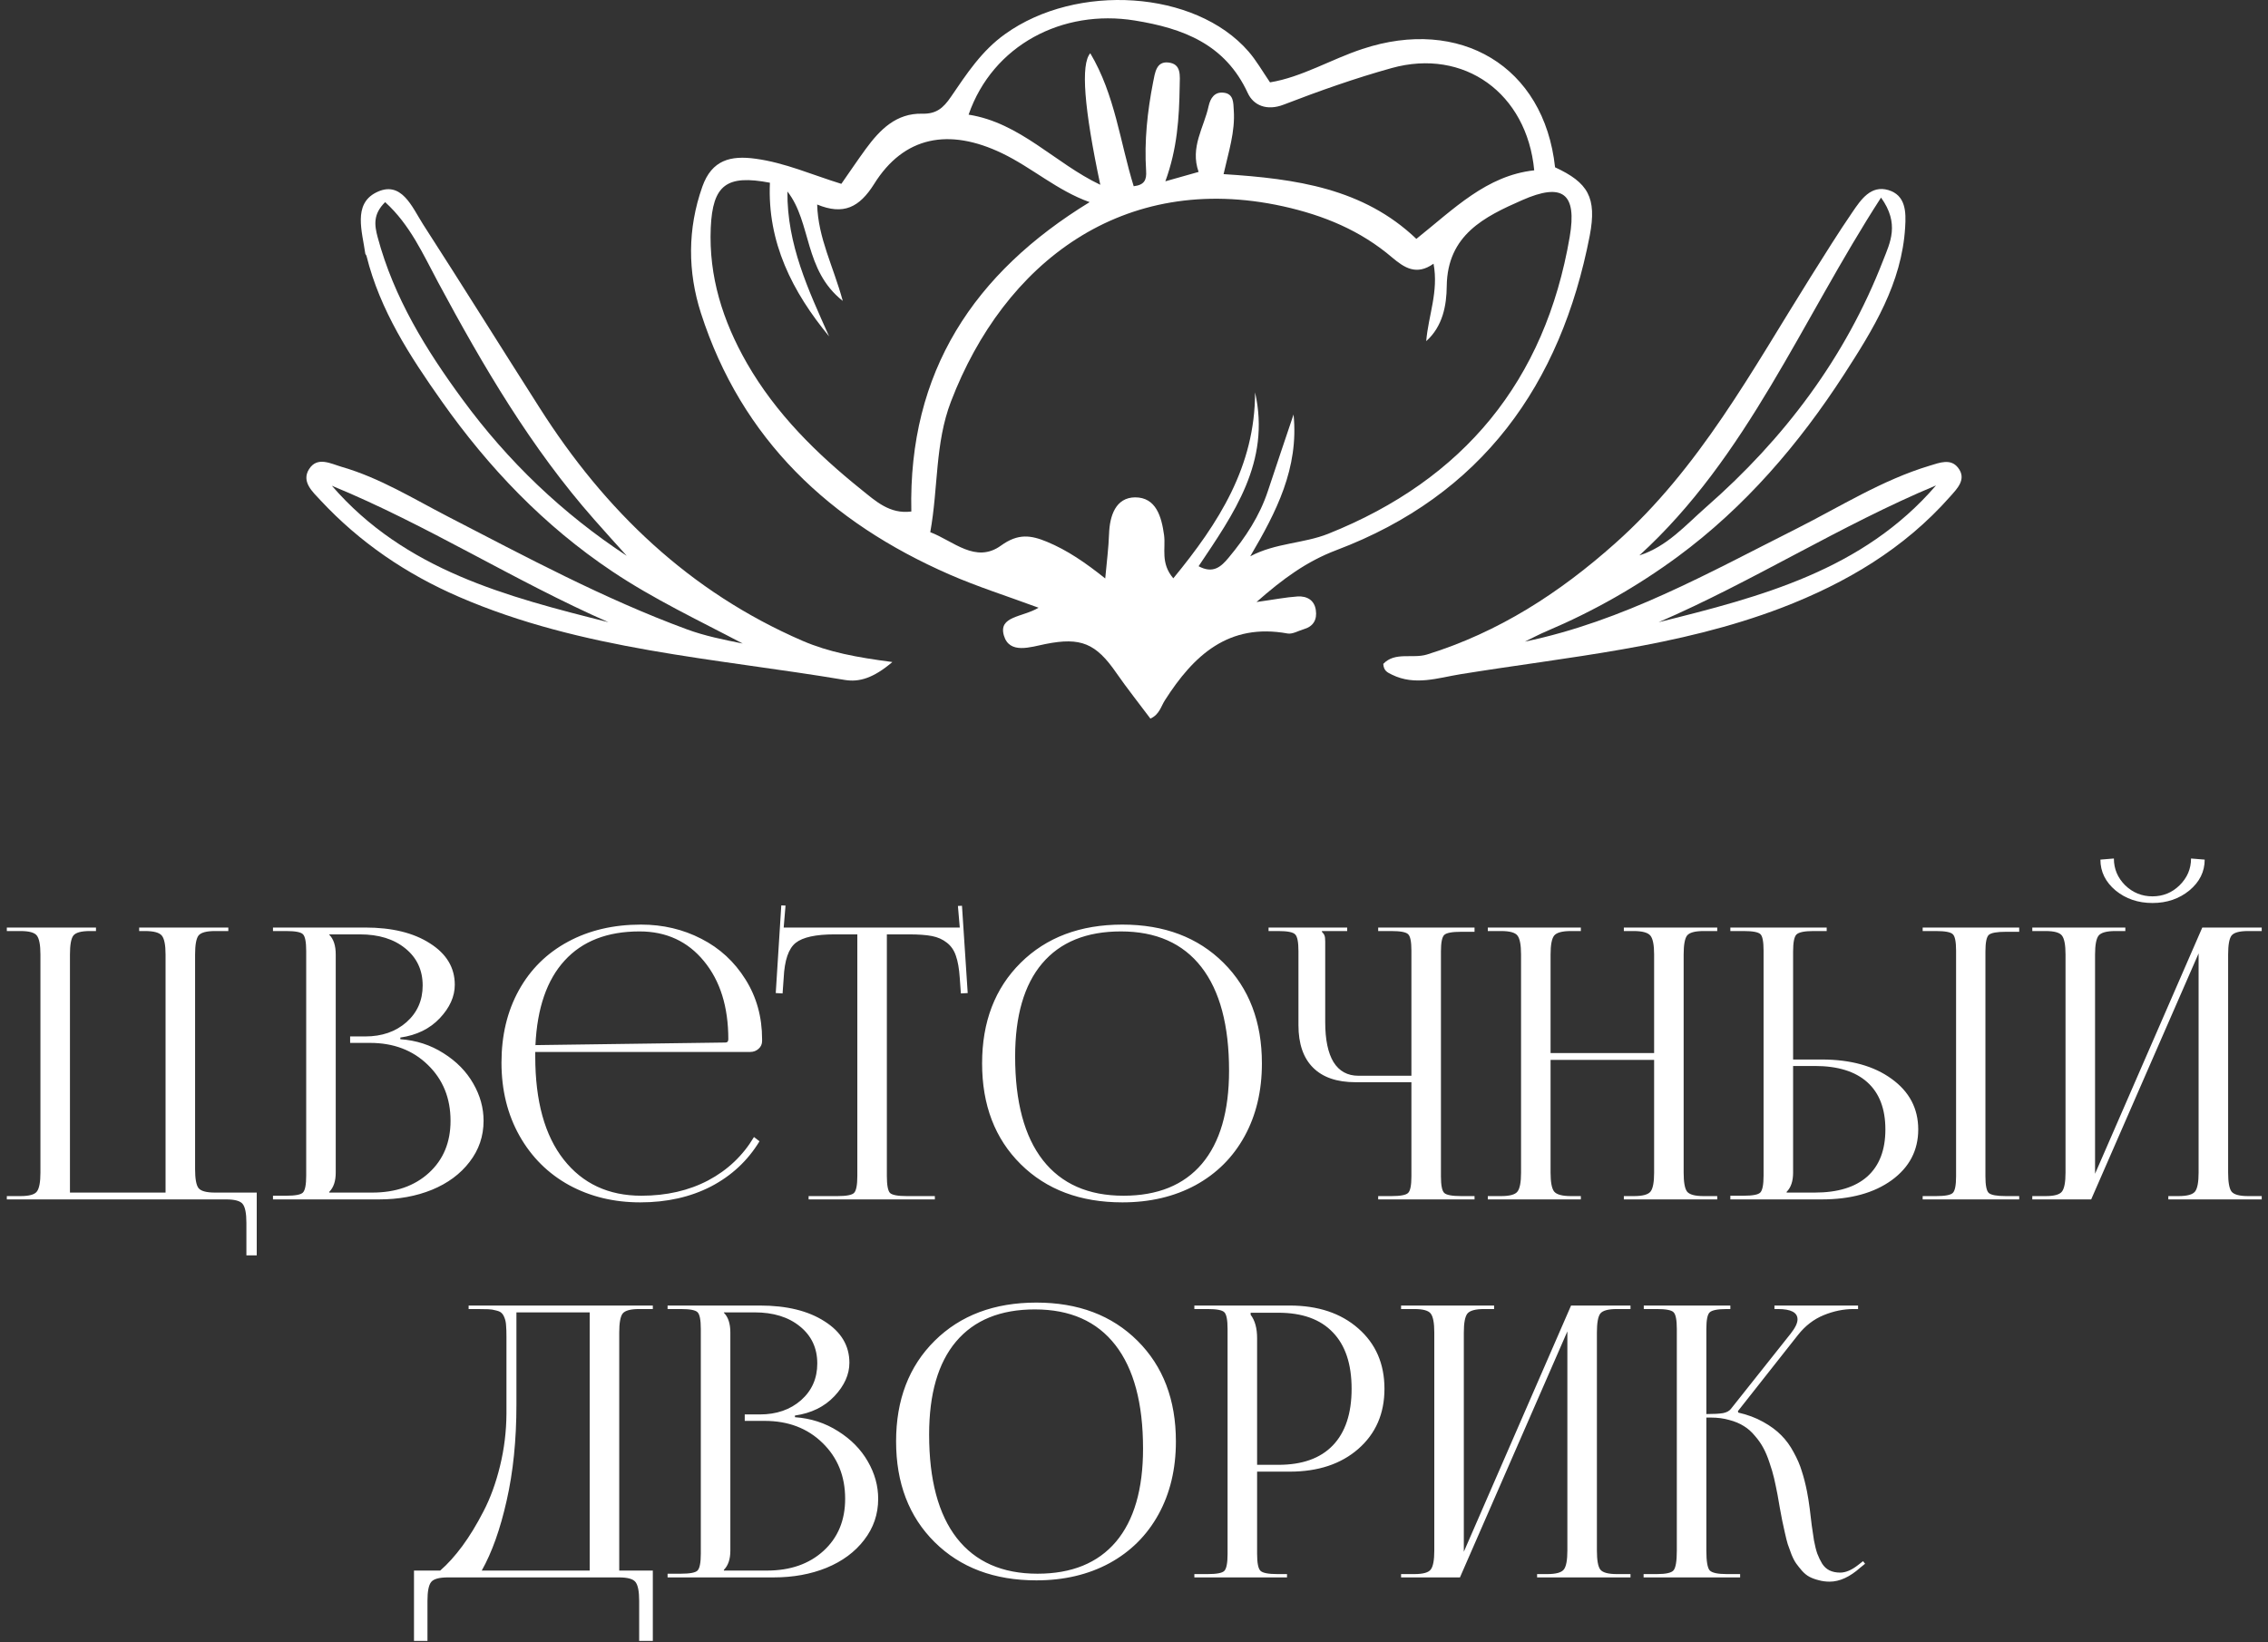 <?xml version="1.0" encoding="UTF-8"?> <svg xmlns="http://www.w3.org/2000/svg" width="750" height="543" viewBox="0 0 750 543" fill="none"><rect x="0" y="0" width="750" height="543" fill="#333333" stroke="none"/><path d="M415.509 199.082C421.242 198.293 425.187 197.504 429.132 197.241C432.13 197.083 434.655 198.398 435.129 201.765C435.602 204.921 434.287 207.183 431.131 208.077C429.343 208.603 427.449 209.76 425.818 209.497C406.251 205.92 394.679 216.756 385.211 231.589C383.896 233.641 383.422 236.271 380.424 237.638C376.69 232.641 372.745 227.697 369.168 222.542C362.382 212.706 357.385 210.654 345.761 212.969C340.764 213.968 333.82 216.44 331.979 210.181C330.086 203.711 338.028 204.184 343.446 200.976C332.926 197.083 323.248 194.033 313.99 189.982C274.487 172.729 245.241 145.377 231.776 103.507C227.41 89.884 227.305 75.734 232.249 61.743C235.405 52.801 241.717 51.38 249.817 52.485C259.601 53.8 268.648 57.85 278.222 60.796C281.062 56.746 283.587 52.958 286.322 49.224C291.004 42.859 296.369 37.389 304.995 37.599C309.572 37.704 311.886 35.811 314.463 32.023C319.618 24.502 324.563 16.822 332.4 11.246C356.018 -5.691 395.205 -3.271 412.826 16.98C415.403 19.925 417.402 23.45 419.98 27.237C430.552 25.501 440.126 19.61 450.54 16.191C482.679 5.513 510.61 21.766 514.24 55.325C525.128 60.375 528.126 65.267 525.706 77.944C516.133 127.283 489.991 163.787 441.914 181.934C432.078 185.669 424.293 191.35 415.456 199.135L415.509 199.082ZM413.51 183.933C421.821 179.515 431.026 179.778 439.231 176.517C484.1 158.58 510.926 125.915 519.079 78.364C521.551 63.899 516.764 60.27 503.299 66.214C490.99 71.632 478.629 77.628 478.419 94.618C478.366 100.982 477.104 107.926 471.633 112.818C472.317 104.402 475.789 96.406 474.053 87.201C468.372 91.251 464.322 88.464 460.429 85.202C449.909 76.208 437.759 71.211 424.24 68.213C371.272 56.588 332.032 86.938 314.463 132.806C309.151 146.692 310.308 161.21 307.625 175.991C315.2 178.831 322.616 186.511 331.032 180.409C336.713 176.306 340.921 176.99 346.181 179.147C352.914 181.934 358.911 186.037 365.486 191.297C366.012 185.616 366.59 181.145 366.748 176.622C366.958 170.52 368.957 164.524 375.375 164.471C382.265 164.471 384.106 170.783 384.948 176.99C385.526 181.356 383.685 186.195 387.999 191.245C403.042 172.94 415.035 154.214 415.035 129.755C420.243 152.794 407.934 169.942 396.362 187.247C401.149 189.824 403.779 187.457 406.304 184.407C411.879 177.726 416.561 170.625 419.296 162.315C422.084 153.898 424.924 145.482 427.765 137.066C429.553 154.845 422.031 169.363 413.457 183.933H413.51ZM274.171 111.24C262.021 96.511 253.71 80.153 254.604 60.428C240.297 57.692 235.668 61.111 235.037 75.314C234.353 91.409 238.982 106.085 246.977 120.076C256.656 136.909 270.121 150.111 285.007 162.052C289.478 165.628 294.212 170.099 301.366 169.153C300.314 122.864 322.143 90.199 360.331 66.845C349.653 63.058 341.342 55.483 331.401 50.697C313.78 42.228 298.894 45.068 289.057 60.848C284.166 68.633 278.905 71.211 270.226 67.634C270.542 78.785 275.539 87.938 278.695 99.51C265.755 89.305 268.438 73.63 260.39 63.321C260.232 80.889 267.333 95.933 274.171 111.24ZM404.673 57.587C428.606 59.113 450.856 62.269 468.372 78.996C480.838 69.054 491.569 58.061 507.349 56.325C504.929 30.761 484.1 15.875 460.219 22.503C448.121 25.869 436.233 30.077 424.503 34.601C418.928 36.758 414.509 34.864 412.616 30.761C405.146 14.56 391.207 9.353 375.217 6.775C351.389 2.935 328.297 14.876 320.302 37.915C337.397 40.597 348.811 53.958 363.855 61.111C358.455 35.688 357.35 21.188 360.541 17.611C368.747 31.392 370.378 47.014 374.901 61.585C378.425 61.164 379.214 59.533 379.004 56.483C378.373 46.646 379.425 36.863 381.318 27.184C381.95 24.028 382.37 20.294 386.263 20.662C390.786 21.082 390.155 25.028 390.103 28.604C389.945 38.967 389.314 49.171 385.369 59.954C389.682 58.744 392.785 57.85 396.362 56.851C393.469 48.645 398.151 42.175 399.676 35.074C400.255 32.497 401.622 30.288 404.673 30.656C408.039 31.024 407.829 34.127 407.987 36.389C408.513 43.543 406.251 50.276 404.62 57.587H404.673Z" fill="white"></path><path d="M504.245 212.18C536.699 205.447 565.104 189.404 594.086 174.833C608.604 167.522 622.385 158.738 638.113 154.004C641.532 152.952 645.056 151.584 647.476 154.635C650.527 158.475 647.108 161.683 644.846 164.261C629.644 181.461 610.55 192.77 589.195 200.976C554.899 214.073 518.657 217.177 482.942 222.963C475.473 224.173 467.951 226.855 460.324 223.121C458.851 222.384 457.588 221.911 457.431 219.544C461.323 215.441 467.109 217.913 471.896 216.44C495.619 209.076 515.712 196.084 534.122 179.673C562.053 154.845 579.358 122.496 598.768 91.567C603.344 84.308 607.868 76.997 612.707 69.948C615.442 65.951 618.703 61.164 624.437 62.847C630.275 64.583 630.328 70.211 630.012 75.156C628.908 93.671 619.492 108.82 609.814 123.811C594.823 146.955 577.044 167.68 554.794 184.091C541.433 193.927 526.968 202.133 511.609 208.655C509.084 209.707 506.665 211.022 504.245 212.18ZM622.017 65.372C595.612 106.19 577.833 151.111 542.117 183.67C551.322 180.725 557.424 173.624 564.209 167.68C590.036 145.062 610.287 118.235 622.754 86.044C625.015 80.258 628.277 73.999 622.017 65.319V65.372ZM640.217 160.526C608.709 173.676 579.779 192.244 548.482 205.762C582.304 197.346 616.021 188.615 640.217 160.526Z" fill="white"></path><path d="M295.054 218.965C288.847 224.225 284.166 225.645 279.379 224.856C236.457 217.65 192.536 215.02 151.823 197.399C134.307 189.824 118.948 179.357 106.008 165.471C103.431 162.683 99.538 159.316 102.221 155.108C104.956 150.848 109.322 153.32 113.109 154.424C125.628 158.054 136.621 164.892 148.036 170.783C173.915 184.144 199.637 197.978 227.042 208.077C232.985 210.286 239.297 211.548 245.609 212.811C231.039 205.131 216.153 198.135 202.425 188.93C179.859 173.834 161.554 154.635 146.037 132.648C135.569 117.815 125.681 102.666 121.21 84.676C121.157 84.361 120.841 84.15 120.789 83.835C119.789 76.629 116.686 67.581 124.313 63.689C132.729 59.376 136.253 68.475 139.883 74.156C152.875 94.302 165.552 114.659 178.439 134.857C200.058 168.89 227.988 195.716 265.387 211.917C274.066 215.651 283.219 217.387 295.001 218.912L295.054 218.965ZM207.369 183.933C203.74 179.883 200.058 175.885 196.481 171.783C175.598 148.112 159.766 121.076 144.932 93.461C139.935 84.15 135.622 74.314 127.364 66.845C123.366 70.79 123.787 74.367 124.892 78.469C130.257 98.458 140.83 115.605 152.928 132.069C167.971 152.583 186.013 169.836 207.369 183.881V183.933ZM201.215 205.762C170.075 192.086 141.25 173.571 109.743 160.631C133.939 188.615 167.551 197.294 201.215 205.762Z" fill="white"></path><path d="M2.258 396.638V395.54H6.775C9.664 395.54 11.475 395.031 12.207 394.014C12.98 392.996 13.367 390.921 13.367 387.788V315.645C13.367 312.511 12.98 310.436 12.207 309.419C11.475 308.402 9.664 307.893 6.775 307.893H2.258V306.733H31.738V307.893H29.724C26.835 307.893 25.004 308.402 24.231 309.419C23.498 310.436 23.132 312.511 23.132 315.645V394.38H54.748V315.645C54.748 312.511 54.342 310.436 53.528 309.419C52.714 308.402 50.863 307.893 47.974 307.893H46.02V306.733H75.501V307.893H71.106C68.217 307.893 66.386 308.402 65.613 309.419C64.88 310.436 64.514 312.511 64.514 315.645V386.628C64.514 389.762 64.88 391.837 65.613 392.854C66.386 393.871 68.217 394.38 71.106 394.38H84.9V415.132H81.482V404.39C81.482 401.257 81.075 399.181 80.261 398.164C79.488 397.147 77.657 396.638 74.768 396.638H2.258ZM90.271 396.638V395.417H94.665C97.636 395.417 99.467 395.072 100.159 394.38C100.891 393.647 101.257 391.776 101.257 388.765V314.485C101.257 311.474 100.891 309.622 100.159 308.931C99.467 308.239 97.636 307.893 94.665 307.893H90.271V306.733H120.789C129.659 306.733 136.8 308.483 142.212 311.982C147.664 315.441 150.391 319.998 150.391 325.654C150.391 329.52 148.743 333.202 145.447 336.702C142.151 340.201 137.797 342.337 132.385 343.11V343.66C137.634 344.026 142.395 345.572 146.667 348.298C150.94 350.984 154.215 354.32 156.494 358.308C158.773 362.255 159.912 366.365 159.912 370.637C159.912 375.723 158.366 380.26 155.273 384.248C152.222 388.236 148.071 391.308 142.822 393.464C137.614 395.58 131.795 396.638 125.366 396.638H90.271ZM108.887 394.38H123.108C130.839 394.38 137.085 392.203 141.846 387.849C146.606 383.495 148.987 377.758 148.987 370.637C148.987 363.15 146.484 356.986 141.479 352.144C136.515 347.301 130.147 344.88 122.375 344.88H115.784V342.744H120.789C126.282 342.744 130.819 341.178 134.399 338.044C137.98 334.871 139.771 330.822 139.771 325.898C139.771 320.812 137.858 316.723 134.033 313.63C130.249 310.538 125.244 308.992 119.019 308.992H108.887V309.114C110.311 310.538 111.023 312.715 111.023 315.645V387.788C111.023 390.596 110.311 392.712 108.887 394.136V394.38ZM165.833 351.411C165.833 342.378 167.745 334.403 171.57 327.485C175.395 320.568 180.806 315.217 187.805 311.433C194.804 307.649 202.861 305.757 211.975 305.757C219.218 305.757 225.871 307.323 231.934 310.457C237.996 313.549 242.859 318.025 246.521 323.884C250.183 329.703 252.014 336.295 252.014 343.66V344.27C252.014 345.287 251.628 346.142 250.854 346.833C250.081 347.525 249.166 347.871 248.108 347.871H177.002V349.397C177.002 364.127 180.135 375.479 186.401 383.455C192.668 391.43 201.233 395.417 212.097 395.417C220.398 395.417 227.763 393.729 234.192 390.352C240.621 386.934 245.667 382.153 249.329 376.008L251.16 377.412C247.253 383.841 241.903 388.826 235.107 392.366C228.312 395.865 220.52 397.615 211.731 397.615C203.023 397.615 195.19 395.723 188.232 391.938C181.274 388.114 175.802 382.681 171.814 375.642C167.826 368.562 165.833 360.485 165.833 351.411ZM177.063 345.613L239.868 344.758C240.519 344.758 240.845 344.392 240.845 343.66C240.845 332.958 238.159 324.352 232.788 317.842C227.417 311.291 220.317 308.015 211.487 308.015C200.826 308.015 192.566 311.23 186.707 317.659C180.847 324.047 177.633 333.365 177.063 345.613ZM256.531 328.401L258.362 299.409L259.766 299.47L259.155 306.733H317.383L316.772 299.592L318.115 299.531L320.007 328.401L317.749 328.523L317.383 323.396C317.179 320.344 316.752 317.903 316.101 316.072C315.491 314.241 314.494 312.796 313.11 311.738C311.727 310.64 310.079 309.907 308.167 309.541C306.254 309.175 303.711 308.992 300.537 308.992H293.274V388.887C293.274 391.898 293.62 393.77 294.312 394.502C295.044 395.194 296.895 395.54 299.866 395.54H309.143V396.638H267.395V395.54H276.917C279.887 395.54 281.718 395.194 282.41 394.502C283.142 393.77 283.508 391.898 283.508 388.887V308.992H276.001C269.775 308.992 265.483 309.928 263.123 311.799C260.763 313.671 259.44 317.537 259.155 323.396L258.789 328.523L256.531 328.401ZM324.768 351.655C324.768 337.902 329.02 326.814 337.524 318.391C346.029 309.968 357.239 305.757 371.155 305.757C384.989 305.757 396.139 309.968 404.602 318.391C413.066 326.814 417.297 337.902 417.297 351.655C417.297 360.77 415.385 368.806 411.56 375.764C407.735 382.722 402.323 388.114 395.325 391.938C388.326 395.723 380.269 397.615 371.155 397.615C357.239 397.615 346.029 393.403 337.524 384.98C329.02 376.558 324.768 365.449 324.768 351.655ZM335.693 349.397C335.693 364.371 338.745 375.785 344.849 383.638C350.993 391.491 359.884 395.417 371.521 395.417C382.833 395.417 391.479 391.898 397.461 384.858C403.442 377.778 406.433 367.504 406.433 354.036C406.433 339.062 403.381 327.648 397.278 319.795C391.174 311.942 382.304 308.015 370.667 308.015C359.273 308.015 350.586 311.555 344.604 318.635C338.664 325.675 335.693 335.929 335.693 349.397ZM419.495 307.893V306.733H445.496V307.893H437.134V308.137C437.581 308.585 437.866 308.992 437.988 309.358C438.151 309.724 438.232 310.396 438.232 311.372V337.983C438.232 343.802 439.148 348.217 440.979 351.228C442.851 354.239 445.597 355.745 449.219 355.745H466.736V314.363C466.736 311.392 466.37 309.582 465.637 308.931C464.945 308.239 463.094 307.893 460.083 307.893H455.75V306.733H487.61V308.137H483.215C480.204 308.137 478.333 308.483 477.6 309.175C476.868 309.867 476.501 311.698 476.501 314.668V389.009C476.501 391.979 476.868 393.81 477.6 394.502C478.333 395.194 480.204 395.54 483.215 395.54H487.61V396.638H455.75V395.54H460.083C463.094 395.54 464.945 395.194 465.637 394.502C466.37 393.81 466.736 391.979 466.736 389.009V357.881H448.242C442.098 357.881 437.419 356.274 434.204 353.059C430.99 349.845 429.382 345.165 429.382 339.021V314.485C429.382 311.514 429.016 309.683 428.284 308.992C427.592 308.259 425.741 307.893 422.729 307.893H419.495ZM492.004 396.638V395.54H496.399C499.288 395.54 501.099 395.031 501.831 394.014C502.604 392.996 502.991 390.921 502.991 387.788V315.645C502.991 312.511 502.604 310.436 501.831 309.419C501.099 308.402 499.288 307.893 496.399 307.893H492.004V306.733H522.766V307.893H519.47C516.581 307.893 514.73 308.402 513.916 309.419C513.143 310.436 512.756 312.511 512.756 315.645V348.237H546.997V315.645C546.997 312.511 546.59 310.436 545.776 309.419C544.963 308.402 543.111 307.893 540.222 307.893H536.987V306.733H567.871V307.893H563.354C560.465 307.893 558.634 308.402 557.861 309.419C557.129 310.436 556.763 312.511 556.763 315.645V387.788C556.763 390.921 557.129 392.996 557.861 394.014C558.634 395.031 560.465 395.54 563.354 395.54H567.871V396.638H536.987V395.54H540.344C543.233 395.54 545.064 395.031 545.837 394.014C546.611 392.996 546.997 390.921 546.997 387.788V350.496H512.756V387.788C512.756 390.921 513.143 392.996 513.916 394.014C514.73 395.031 516.581 395.54 519.47 395.54H522.766V396.638H492.004ZM572.205 396.638V395.417H576.599C579.569 395.417 581.401 395.072 582.092 394.38C582.825 393.647 583.191 391.776 583.191 388.765V314.363C583.191 311.392 582.845 309.582 582.153 308.931C581.462 308.239 579.61 307.893 576.599 307.893H572.205V306.733H604.065V307.893H599.67C596.7 307.893 594.828 308.28 594.055 309.053C593.323 309.785 592.957 311.657 592.957 314.668V350.374H602.417C611.979 350.374 619.69 352.51 625.549 356.782C631.409 361.014 634.338 366.589 634.338 373.506C634.338 380.423 631.409 386.018 625.549 390.291C619.69 394.522 611.979 396.638 602.417 396.638H572.205ZM590.82 394.38H600.098C607.707 394.38 613.505 392.61 617.493 389.07C621.48 385.489 623.474 380.301 623.474 373.506C623.474 366.67 621.48 361.462 617.493 357.881C613.505 354.3 607.707 352.51 600.098 352.51H592.957V387.788C592.957 390.596 592.244 392.712 590.82 394.136V394.38ZM635.803 396.638V395.54H640.198C643.209 395.54 645.06 395.194 645.752 394.502C646.484 393.81 646.851 391.979 646.851 389.009V314.363C646.851 311.392 646.484 309.582 645.752 308.931C645.06 308.239 643.209 307.893 640.198 307.893H635.803V306.733H667.725V308.137H663.33C660.319 308.137 658.427 308.483 657.654 309.175C656.921 309.867 656.555 311.698 656.555 314.668V389.009C656.555 391.979 656.921 393.81 657.654 394.502C658.427 395.194 660.319 395.54 663.33 395.54H667.725V396.638H635.803ZM672.058 396.638V395.54H676.453C679.342 395.54 681.152 395.031 681.885 394.014C682.658 392.996 683.044 390.921 683.044 387.788V315.645C683.044 312.511 682.658 310.436 681.885 309.419C681.152 308.402 679.342 307.893 676.453 307.893H672.058V306.733H702.82V307.893H699.524C696.635 307.893 694.784 308.402 693.97 309.419C693.197 310.436 692.81 312.511 692.81 315.645V388.154L728.271 306.733H747.925V307.893H743.408C740.519 307.893 738.688 308.402 737.915 309.419C737.183 310.436 736.816 312.511 736.816 315.645V387.788C736.816 390.921 737.183 392.996 737.915 394.014C738.688 395.031 740.519 395.54 743.408 395.54H747.925V396.638H717.041V395.54H720.398C723.287 395.54 725.118 395.031 725.891 394.014C726.664 392.996 727.051 390.921 727.051 387.788V315.278L691.528 396.638H672.058ZM694.58 284.272L699.036 283.906C699.036 287.324 700.277 290.274 702.759 292.756C705.282 295.198 708.293 296.418 711.792 296.418C715.291 296.418 718.282 295.198 720.764 292.756C723.287 290.274 724.548 287.324 724.548 283.906L729.065 284.272C729.065 288.26 727.376 291.658 723.999 294.465C720.622 297.232 716.553 298.616 711.792 298.616C707.031 298.616 702.962 297.232 699.585 294.465C696.248 291.658 694.58 288.26 694.58 284.272ZM136.902 519.38H145.569C148.051 517.223 150.492 514.517 152.893 511.262C155.294 508.007 157.613 504.202 159.851 499.849C162.13 495.495 163.961 490.49 165.344 484.834C166.728 479.178 167.44 473.4 167.48 467.5V442.109C167.48 440.522 167.44 439.281 167.358 438.386C167.318 437.45 167.155 436.616 166.87 435.884C166.585 435.111 166.26 434.561 165.894 434.236C165.568 433.87 164.978 433.585 164.124 433.381C163.269 433.137 162.394 432.995 161.499 432.954C160.645 432.913 159.403 432.893 157.776 432.893H154.968V431.733H215.881V432.893H211.365C208.476 432.893 206.645 433.402 205.872 434.419C205.139 435.436 204.773 437.511 204.773 440.645V519.38H215.881V542.634H211.365V529.39C211.365 526.257 210.958 524.181 210.144 523.164C209.371 522.147 207.54 521.638 204.651 521.638H148.132C145.243 521.638 143.392 522.147 142.578 523.164C141.764 524.181 141.357 526.257 141.357 529.39V542.634H136.902V519.38ZM159.302 519.38H195.007V433.992H170.776V464.509C170.776 476.187 169.698 486.767 167.542 496.248C165.426 505.688 162.679 513.398 159.302 519.38ZM220.764 521.638V520.417H225.159C228.129 520.417 229.96 520.072 230.652 519.38C231.384 518.647 231.75 516.776 231.75 513.765V439.485C231.75 436.474 231.384 434.622 230.652 433.931C229.96 433.239 228.129 432.893 225.159 432.893H220.764V431.733H251.282C260.152 431.733 267.293 433.483 272.705 436.982C278.158 440.441 280.884 444.998 280.884 450.654C280.884 454.52 279.236 458.202 275.94 461.702C272.644 465.201 268.29 467.337 262.878 468.11V468.66C268.127 469.026 272.888 470.572 277.161 473.298C281.433 475.984 284.709 479.32 286.987 483.308C289.266 487.255 290.405 491.365 290.405 495.637C290.405 500.723 288.859 505.26 285.767 509.248C282.715 513.236 278.564 516.308 273.315 518.464C268.107 520.58 262.288 521.638 255.859 521.638H220.764ZM239.38 519.38H253.601C261.332 519.38 267.578 517.203 272.339 512.849C277.1 508.495 279.48 502.758 279.48 495.637C279.48 488.15 276.978 481.986 271.973 477.144C267.008 472.301 260.64 469.88 252.869 469.88H246.277V467.744H251.282C256.775 467.744 261.312 466.178 264.893 463.044C268.473 459.871 270.264 455.822 270.264 450.898C270.264 445.812 268.351 441.723 264.526 438.63C260.742 435.538 255.737 433.992 249.512 433.992H239.38V434.114C240.804 435.538 241.516 437.715 241.516 440.645V512.788C241.516 515.596 240.804 517.712 239.38 519.136V519.38ZM296.326 476.655C296.326 462.902 300.578 451.814 309.082 443.391C317.586 434.968 328.796 430.757 342.712 430.757C356.547 430.757 367.696 434.968 376.16 443.391C384.623 451.814 388.855 462.902 388.855 476.655C388.855 485.77 386.943 493.806 383.118 500.764C379.293 507.722 373.881 513.114 366.882 516.938C359.884 520.723 351.827 522.615 342.712 522.615C328.796 522.615 317.586 518.403 309.082 509.98C300.578 501.558 296.326 490.449 296.326 476.655ZM307.251 474.397C307.251 489.371 310.303 500.785 316.406 508.638C322.55 516.491 331.441 520.417 343.079 520.417C354.39 520.417 363.037 516.898 369.019 509.858C375 502.778 377.991 492.504 377.991 479.036C377.991 464.062 374.939 452.648 368.835 444.795C362.732 436.942 353.861 433.015 342.224 433.015C330.831 433.015 322.144 436.555 316.162 443.635C310.221 450.675 307.251 460.929 307.251 474.397ZM394.958 521.638V520.54H399.353C402.323 520.54 404.154 520.194 404.846 519.502C405.579 518.77 405.945 516.898 405.945 513.887V439.485C405.945 436.474 405.579 434.622 404.846 433.931C404.154 433.239 402.323 432.893 399.353 432.893H394.958V431.733H426.453C435.852 431.733 443.42 434.256 449.158 439.302C454.936 444.347 457.825 451 457.825 459.26C457.825 467.48 454.936 474.112 449.158 479.158C443.42 484.163 435.852 486.665 426.453 486.665H415.71V513.887C415.71 516.857 416.077 518.708 416.809 519.441C417.542 520.173 419.413 520.54 422.424 520.54H425.598V521.638H394.958ZM413.574 434.785C414.998 436.657 415.71 439.241 415.71 442.537V484.407H422.729C430.623 484.407 436.625 482.271 440.735 477.998C444.885 473.685 446.96 467.439 446.96 459.26C446.96 451.082 444.885 444.856 440.735 440.583C436.625 436.27 430.623 434.114 422.729 434.114H413.574V434.785ZM463.318 521.638V520.54H467.712C470.601 520.54 472.412 520.031 473.145 519.014C473.918 517.996 474.304 515.921 474.304 512.788V440.645C474.304 437.511 473.918 435.436 473.145 434.419C472.412 433.402 470.601 432.893 467.712 432.893H463.318V431.733H494.08V432.893H490.784C487.895 432.893 486.043 433.402 485.229 434.419C484.456 435.436 484.07 437.511 484.07 440.645V513.154L519.531 431.733H539.185V432.893H534.668C531.779 432.893 529.948 433.402 529.175 434.419C528.442 435.436 528.076 437.511 528.076 440.645V512.788C528.076 515.921 528.442 517.996 529.175 519.014C529.948 520.031 531.779 520.54 534.668 520.54H539.185V521.638H508.301V520.54H511.658C514.547 520.54 516.378 520.031 517.151 519.014C517.924 517.996 518.311 515.921 518.311 512.788V440.278L482.788 521.638H463.318ZM543.518 521.638V520.54H547.913C550.883 520.54 552.714 520.133 553.406 519.319C554.138 518.464 554.504 516.287 554.504 512.788V439.485C554.504 436.474 554.138 434.622 553.406 433.931C552.714 433.239 550.883 432.893 547.913 432.893H543.579V431.733H572.205V432.893H571.045C568.034 432.893 566.142 433.259 565.369 433.992C564.636 434.683 564.27 436.514 564.27 439.485V467.622C566.711 467.622 568.542 467.52 569.763 467.317C570.984 467.073 571.859 466.605 572.388 465.913L592.163 441.011C593.669 439.098 594.421 437.532 594.421 436.311C594.421 434.032 592.265 432.893 587.952 432.893H586.792V431.733H614.441V432.893H612.915C609.66 432.893 606.384 433.564 603.088 434.907C599.792 436.25 596.944 438.447 594.543 441.499L574.707 466.646L574.829 467.134C577.881 467.826 580.607 468.843 583.008 470.186C585.449 471.528 587.463 473.014 589.05 474.641C590.637 476.228 592 478.1 593.14 480.256C594.32 482.372 595.215 484.447 595.825 486.482C596.476 488.476 597.046 490.693 597.534 493.135C597.86 494.762 598.165 496.675 598.45 498.872C598.735 501.029 598.958 502.88 599.121 504.426C599.325 505.972 599.569 507.62 599.854 509.37C600.179 511.12 600.545 512.585 600.952 513.765C601.4 514.945 601.929 516.043 602.539 517.061C603.19 518.078 604.004 518.831 604.98 519.319C605.998 519.807 607.178 520.051 608.521 520.051C610.352 520.051 612.325 519.217 614.441 517.549L616.089 516.267L616.76 517.122L615.173 518.403C611.715 521.496 608.337 523.042 605.042 523.042C603.739 523.042 602.519 522.879 601.379 522.554C600.24 522.269 599.243 521.903 598.389 521.455C597.534 521.007 596.72 520.356 595.947 519.502C595.174 518.607 594.523 517.793 593.994 517.061C593.465 516.328 592.936 515.311 592.407 514.009C591.919 512.666 591.512 511.547 591.187 510.652C590.902 509.716 590.576 508.414 590.21 506.746C589.844 505.077 589.559 503.775 589.355 502.839C589.193 501.863 588.928 500.459 588.562 498.628C588.236 496.756 587.992 495.352 587.83 494.417C587.423 492.301 587.036 490.449 586.67 488.862C586.304 487.275 585.795 485.546 585.144 483.674C584.534 481.803 583.862 480.195 583.13 478.853C582.397 477.469 581.462 476.126 580.322 474.824C579.224 473.481 578.003 472.403 576.66 471.589C575.317 470.735 573.71 470.063 571.838 469.575C570.007 469.046 567.993 468.782 565.796 468.782H564.27V512.788C564.27 516.287 564.636 518.464 565.369 519.319C566.142 520.133 568.034 520.54 571.045 520.54H575.439V521.638H543.518Z" fill="white"></path></svg> 